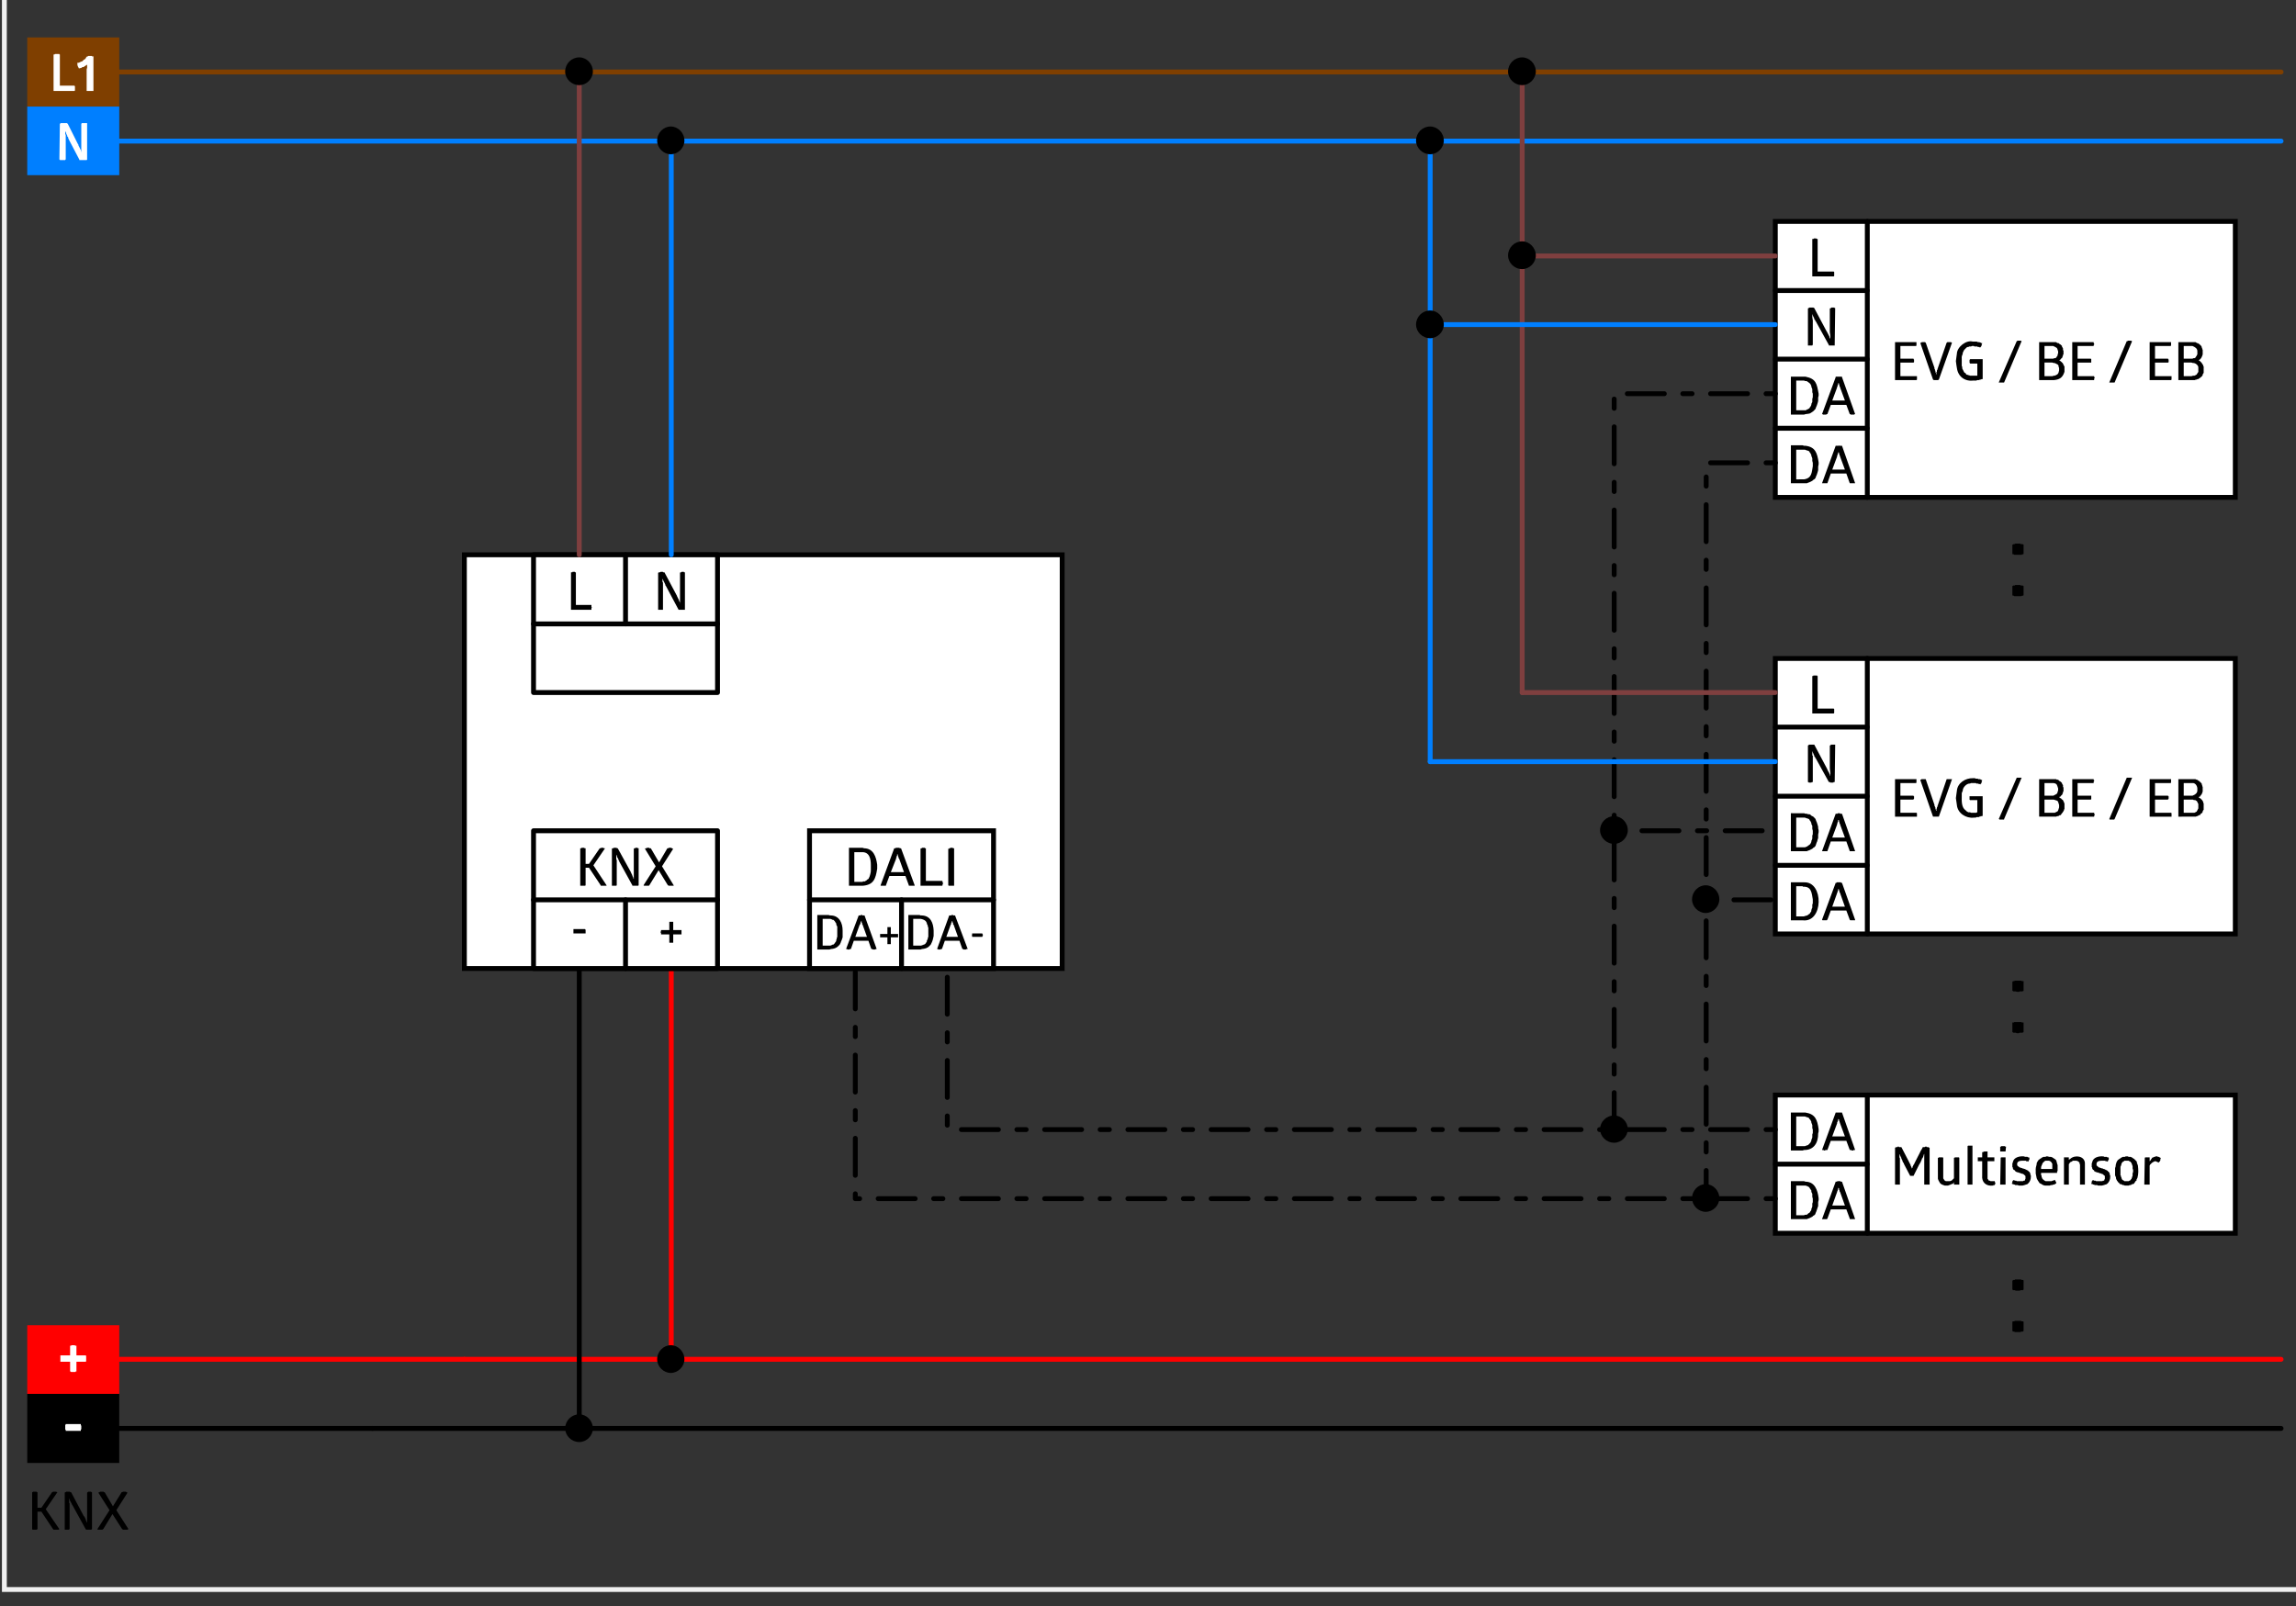 <?xml version="1.0" encoding="UTF-8" standalone="no"?>
<svg
   xmlns:dc="http://purl.org/dc/elements/1.1/"
   xmlns:cc="http://creativecommons.org/ns#"
   xmlns:rdf="http://www.w3.org/1999/02/22-rdf-syntax-ns#"
   xmlns:svg="http://www.w3.org/2000/svg"
   xmlns="http://www.w3.org/2000/svg"
   xmlns:sodipodi="http://sodipodi.sourceforge.net/DTD/sodipodi-0.dtd"
   xmlns:inkscape="http://www.inkscape.org/namespaces/inkscape"
   width="283pt"
   height="198pt"
   viewBox="0 0 283 198"
   version="1.2"
   id="svg212"
   sodipodi:docname="Wiring_diagram_DA64-230_KNX_REG_DALI-2.pdf">
  <rect x="0" y="0" width="283" height="198" fill="#333333" stroke="none"/>
  <sodipodi:namedview
     pagecolor="#ffffff"
     bordercolor="#666666"
     borderopacity="1"
     objecttolerance="10"
     gridtolerance="10"
     guidetolerance="10"
     inkscape:pageopacity="0"
     inkscape:pageshadow="2"
     inkscape:window-width="640"
     inkscape:window-height="480"
     id="namedview214" />
  <defs
     id="defs11">
    <clipPath
       id="clip1">
      <path
         d="M 0.48 0 L 0.66 0 L 0.66 0.477 L 0.48 0.477 Z M 0.48 0 "
         id="path2" />
    </clipPath>
    <clipPath
       id="clip2">
      <path
         d="M 281.102 195.895 L 283 195.895 L 283 196.074 L 281.102 196.074 Z M 281.102 195.895 "
         id="path5" />
    </clipPath>
    <clipPath
       id="clip3">
      <path
         d="M 0.031 0 L 283 0 L 283 197 L 0.031 197 Z M 0.031 0 "
         id="path8" />
    </clipPath>
  </defs>
  <g
     id="surface1">
    <g
       clip-path="url(#clip1)"
       clip-rule="nonzero"
       id="g15">
      <path
         style="fill:none;stroke:#7f7f7f;stroke-width:0.12;stroke-linecap:round;stroke-linejoin:round;stroke-miterlimit:10;stroke-opacity:1"
         d="M -9.475e-4,1.5625e-4 V -5.64"
         transform="matrix(1,0,0,-1,0.54,-5.285)"
         id="path13" />
    </g>
    <g
       clip-path="url(#clip2)"
       clip-rule="nonzero"
       id="g19">
      <path
         style="fill:none;stroke:#7f7f7f;stroke-width:0.12;stroke-linecap:round;stroke-linejoin:round;stroke-miterlimit:10;stroke-opacity:1"
         d="M 1.5625e-4,0.002 H 5.699"
         transform="matrix(1,0,0,-1,281.16,195.955)"
         id="path17" />
    </g>
    <g
       clip-path="url(#clip3)"
       clip-rule="nonzero"
       id="g23">
      <path
         style="fill:none;stroke:#f0f0f0;stroke-width:0.6;stroke-linecap:square;stroke-linejoin:miter;stroke-miterlimit:10;stroke-opacity:1"
         d="M 0.539,200.465 H 283.98 V 2.047 H 0.539 Z m 0,0"
         transform="matrix(1,0,0,-1,0,198)"
         id="path21" />
    </g>
    <path
       style="fill:none;stroke:#7f3f00;stroke-width:0.6;stroke-linecap:round;stroke-linejoin:round;stroke-miterlimit:10;stroke-opacity:1"
       d="M -7.8125e-4,0 H 266.46"
       transform="matrix(1,0,0,-1,14.7,8.875)"
       id="path25" />
    <path
       style="fill:none;stroke:#007fff;stroke-width:0.6;stroke-linecap:round;stroke-linejoin:round;stroke-miterlimit:10;stroke-opacity:1"
       d="M -7.8125e-4,4.6875e-4 H 266.46"
       transform="matrix(1,0,0,-1,14.7,17.395)"
       id="path27" />
    <path
       style="fill:#7f3f00;fill-opacity:1;fill-rule:nonzero;stroke:none"
       d="M 3.359,13.137 H 14.699 V 4.613 H 3.359 Z m 0,0"
       id="path29" />
    <path
       style="fill:#ffffff;fill-opacity:1;fill-rule:nonzero;stroke:none"
       d="M 6.602,6.773 V 6.715 H 6.719 L 6.781,6.656 h 0.539 v 0.059 h 0.059 v 3.84 h 1.801 v 0.059 h 0.059 v 0.543 l -0.059,0.059 H 6.602 Z m 2.938,0.961 H 9.719 L 9.961,7.613 10.141,7.555 10.32,7.375 l 0.121,-0.059 0.117,-0.121 0.062,-0.121 0.117,-0.121 h 0.121 V 6.895 h 0.062 c 0.117,0 0.238,0 0.359,0 h 0.059 v 0.059 h 0.18 v 4.262 h -0.059 c -0.242,0 -0.48,0 -0.723,0 H 10.68 V 8.754 C 10.656,8.312 10.773,8.605 10.738,8.035 V 7.977 l -0.117,0.059 -0.062,0.059 -0.117,0.062 -0.062,0.059 -0.117,0.059 h -0.121 l -0.062,0.062 -0.117,0.059 H 9.84 L 9.719,8.453 V 8.395 C 9.621,8.266 9.512,8.039 9.539,7.855 V 7.734"
       id="path31" />
    <path
       style="fill:#007fff;fill-opacity:1;fill-rule:nonzero;stroke:none"
       d="M 3.359,21.594 H 14.699 V 13.137 H 3.359 Z m 0,0"
       id="path33" />
    <path
       style="fill:#ffffff;fill-opacity:1;fill-rule:nonzero;stroke:none"
       d="m 8.461,17.156 v -0.062 l -0.062,-0.059 V 16.914 L 8.281,16.797 v -0.121 l -0.062,-0.062 v -0.059 l -0.059,-0.059 V 16.375 L 8.102,16.316 v -0.062 l -0.062,-0.059 v 0.359 l 0.062,0.059 v 0.242 c 0,0.141 0,0.281 0,0.418 v 2.402 h -0.062 v 0.059 H 7.98 c -0.18,0 -0.359,0 -0.539,0 h -0.062 v -0.059 H 7.32 l 0.059,-4.441 h 0.062 L 7.5,15.176 h 0.359 c 0.102,0 0.199,0 0.301,0 H 8.281 v 0.059 h 0.059 l 1.262,2.52 0.059,0.062 v 0.117 l 0.059,0.062 v 0.059 l 0.062,0.059 v 0.062 l 0.059,0.059 v 0.062 l 0.059,0.059 v 0.059 l 0.062,0.062 v 0.117 l 0.059,0.062 v 0.059 h 0.059 l -0.059,-0.059 c 0,-0.359 0,-0.723 0,-1.082 v -2.34 h 0.059 v -0.059 h 0.062 c 0.18,0 0.359,0 0.539,0 h 0.059 v 4.5 l -0.059,0.059 h -0.418 c -0.121,0 -0.242,0 -0.363,0 H 9.781 v -0.059"
       id="path35" />
    <path
       style="fill:none;stroke:#000000;stroke-width:0.6;stroke-linecap:round;stroke-linejoin:round;stroke-miterlimit:10;stroke-opacity:1"
       d="M -0.002,0.001 H 25.498"
       transform="matrix(1,0,0,-1,45.9,176.095)"
       id="path37" />
    <path
       style="fill:none;stroke:#ff0000;stroke-width:0.6;stroke-linecap:round;stroke-linejoin:round;stroke-miterlimit:10;stroke-opacity:1"
       d="M -0.002,7.8125e-4 H 25.498 V 48.18 7.8125e-4 H 223.92"
       transform="matrix(1,0,0,-1,57.24,167.575)"
       id="path39" />
    <path
       style="fill:none;stroke:#000000;stroke-width:0.6;stroke-linecap:round;stroke-linejoin:round;stroke-miterlimit:10;stroke-opacity:1"
       d="M -0.002,0.001 V 56.7 0.001 H 209.76"
       transform="matrix(1,0,0,-1,71.4,176.095)"
       id="path41" />
    <path
       style="fill:#000000;fill-opacity:1;fill-rule:nonzero;stroke:none"
       d="m 73.078,176.094 c 0,-0.957 -0.777,-1.738 -1.68,-1.738 -0.957,0 -1.738,0.781 -1.738,1.738 0,0.902 0.781,1.68 1.738,1.68 0.902,0 1.68,-0.777 1.68,-1.68"
       id="path43" />
    <path
       style="fill:#ff0000;fill-opacity:1;fill-rule:nonzero;stroke:none"
       d="M 3.359,171.836 H 14.699 V 163.375 H 3.359 Z m 0,0"
       id="path45" />
    <path
       style="fill:#ffffff;fill-opacity:1;fill-rule:nonzero;stroke:none"
       d="M 7.5,167.875 H 7.441 v -0.059 c 0,-0.223 0,-0.441 0,-0.66 v -0.062 h 1.199 v -1.199 h 0.121 l 0.059,-0.059 h 0.418 v 0.059 h 0.184 v 1.199 h 1.137 l 0.062,0.062 v 0.359 c 0,0.098 0,0.199 0,0.301 l -0.062,0.059 H 9.422 v 1.199 H 9.301 v 0.062 H 8.762 l -0.062,-0.062 H 8.641 V 167.875"
       id="path47" />
    <path
       style="fill:#000000;fill-opacity:1;fill-rule:nonzero;stroke:none"
       d="m 3.359,180.355 h 11.34 v -8.52 H 3.359 Z m 0,0"
       id="path49" />
    <path
       style="fill:#ffffff;fill-opacity:1;fill-rule:nonzero;stroke:none"
       d="m 8.102,176.395 v -0.121 l -0.062,-0.059 v -0.539 l 0.062,-0.062 v -0.059 h 1.859 v 0.18 h 0.059 v 0.062 c 0,0.117 0,0.238 0,0.359 v 0.059 H 9.961 v 0.18"
       id="path51" />
    <path
       style="fill:#000000;fill-opacity:1;fill-rule:nonzero;stroke:none"
       d="m 6.422,183.953 h 0.059 l 0.059,-0.059 h 0.422 v 0.059 h 0.117 l -1.438,2.102 1.68,2.461 H 7.262 v 0.059 H 6.602 l -0.062,-0.059 -1.438,-2.16 H 4.621 v 2.16 h -0.062 v 0.059 H 4.02 l -0.059,-0.059 v -4.562 h 0.059 l 0.059,-0.059 H 4.5 l 0.059,0.059 h 0.062 v 1.922 h 0.48 z m 2.52,1.621 -0.062,-0.059 v -0.062 l -0.059,-0.059 v -0.059 l -0.059,-0.062 v -0.059 l -0.062,-0.059 v -0.062 H 8.641 v -0.117 l -0.062,-0.062 v -0.117 l -0.059,-0.062 v 0.121 c 0,0.098 0,0.199 0,0.301 v 0.117 l 0.059,0.062 c 0,0.141 0,0.277 0,0.418 v 2.762 H 8.52 v 0.059 H 8.461 c -0.141,0 -0.281,0 -0.422,0 H 7.98 v -4.559 l 0.059,-0.062 h 0.062 l 0.059,-0.059 h 0.48 v 0.059 h 0.121 l 1.559,2.941 0.121,0.121 v 0.059 l 0.059,0.062 v 0.059 l 0.059,0.059 v 0.121 l 0.062,0.059 v 0.062 l 0.059,0.059 v 0.121 h 0.059 v 0.059 -3.719 l 0.062,-0.062 h 0.059 v -0.059 h 0.359 l 0.062,0.059 h 0.059 v 4.562 h -0.059 v 0.059 h -0.062 c -0.199,0 -0.398,0 -0.598,0 l -0.062,-0.059 z M 15,183.953 h 0.121 v -0.059 h 0.059 c 0.102,0 0.199,0 0.301,0 h 0.059 v 0.059 h 0.121 v 0.062 h 0.059 l -1.379,2.16 1.5,2.34 h -0.059 l -0.062,0.059 h -0.598 v -0.059 h -0.062 l -1.199,-1.859 -1.141,1.859 h -0.059 v 0.059 h -0.059 c -0.18,0 -0.363,0 -0.543,0 L 12,188.516 l 1.5,-2.34 -1.379,-2.16 0.117,-0.062 h 0.062 v -0.059 h 0.059 c 0.121,0 0.242,0 0.359,0 h 0.062 v 0.059 h 0.117 l 1.023,1.742 L 15,183.953"
       id="path53" />
    <path
       style="fill:none;stroke:#ff0000;stroke-width:0.6;stroke-linecap:round;stroke-linejoin:round;stroke-miterlimit:10;stroke-opacity:1"
       d="M -0.002,7.8125e-4 H -42.541"
       transform="matrix(1,0,0,-1,57.24,167.575)"
       id="path55" />
    <path
       style="fill:none;stroke:#000000;stroke-width:0.6;stroke-linecap:round;stroke-linejoin:round;stroke-miterlimit:10;stroke-opacity:1"
       d="M -0.002,0.001 H -31.201"
       transform="matrix(1,0,0,-1,45.9,176.095)"
       id="path57" />
    <path
       style="fill:#ffffff;fill-opacity:1;fill-rule:nonzero;stroke:none"
       d="m 218.82,61.316 h 56.699 V 27.297 h -56.699 z m 0,0"
       id="path59" />
    <path
       style="fill:none;stroke:#000000;stroke-width:0.6;stroke-linecap:square;stroke-linejoin:miter;stroke-miterlimit:10;stroke-opacity:1"
       d="m 218.82,170.703 h 56.699 v -34.02 h -56.699 z m 0,0"
       transform="matrix(1,0,0,-1,0,198)"
       id="path61" />
    <path
       style="fill:none;stroke:#000000;stroke-width:0.6;stroke-linecap:round;stroke-linejoin:round;stroke-miterlimit:10;stroke-opacity:1"
       d="M 1.5625e-4,-0.002 V -34.021"
       transform="matrix(1,0,0,-1,230.16,27.295)"
       id="path63" />
    <path
       style="fill:#000000;fill-opacity:1;fill-rule:nonzero;stroke:none"
       d="m 223.379,29.516 v -0.062 h 0.18 v -0.059 h 0.301 l 0.062,0.059 h 0.117 v 4.023 h 1.98 l 0.059,0.059 v 0.48 l -0.059,0.059 h -2.641"
       id="path65" />
    <path
       style="fill:none;stroke:#000000;stroke-width:0.6;stroke-linecap:round;stroke-linejoin:round;stroke-miterlimit:10;stroke-opacity:1"
       d="M 3.125e-4,-0.001 H 11.34"
       transform="matrix(1,0,0,-1,218.82,35.815)"
       id="path67" />
    <path
       style="fill:none;stroke:#000000;stroke-width:0.6;stroke-linecap:round;stroke-linejoin:round;stroke-miterlimit:10;stroke-opacity:1"
       d="M 3.125e-4,0.002 H 11.34"
       transform="matrix(1,0,0,-1,218.82,44.275)"
       id="path69" />
    <path
       style="fill:#000000;fill-opacity:1;fill-rule:nonzero;stroke:none"
       d="m 223.801,39.594 -0.062,-0.059 v -0.059 l -0.117,-0.121 v -0.121 l -0.062,-0.059 v -0.062 l -0.059,-0.059 v -0.059 l -0.059,-0.062 V 38.816 l -0.062,-0.062 v 0.062 c -0.031,0.539 0.102,0.438 0.062,1.02 v 2.699 h -0.062 v 0.059 h -0.059 c -0.141,0 -0.281,0 -0.422,0 h -0.059 v -4.559 l 0.059,-0.059 h 0.062 l 0.059,-0.062 H 223.5 l 0.121,0.062 1.559,2.938 0.059,0.062 v 0.059 l 0.062,0.059 v 0.062 l 0.059,0.059 v 0.059 l 0.062,0.062 v 0.059 l 0.059,0.059 V 41.574 l 0.059,0.062 v 0.059 l 0.062,0.059 v -0.059 c 0.031,-0.52 -0.086,-0.555 -0.062,-1.02 v -2.641 l 0.121,-0.059 h 0.059 v -0.062 h 0.359 l 0.062,0.062 h 0.059 l -0.059,4.559 v 0.059 h -0.062 c -0.199,0 -0.398,0 -0.598,0 h -0.059 v -0.059"
       id="path71" />
    <path
       style="fill:#000000;fill-opacity:1;fill-rule:nonzero;stroke:none"
       d="m 222.18,46.434 h 0.359 c 1.324,0.266 1.391,0.867 1.621,2.102 v 0.238 l -0.059,0.242 v 0.418 l -0.062,0.242 -0.117,0.359 -0.062,0.121 -0.059,0.18 -0.062,0.117 -0.238,0.242 c -0.504,0.336 -0.301,0.273 -0.961,0.359 l -0.18,0.059 h -1.621 v -4.68 z m -0.059,4.141 h 0.48 l 0.059,-0.059 0.121,-0.062 h 0.059 l 0.059,-0.059 0.121,-0.059 0.059,-0.121 0.062,-0.059 0.059,-0.121 0.062,-0.121 V 49.797 l 0.117,-0.242 v -0.359 l 0.062,-0.242 v -0.418 l -0.062,-0.18 v -0.359 l -0.059,-0.18 -0.059,-0.121 v -0.121 l -0.062,-0.121 -0.059,-0.117 -0.121,-0.121 c -0.539,-0.434 -0.305,-0.109 -0.66,-0.301 h -0.961 v 3.66 z m 4.141,-4.078 v -0.062 h 0.059 c 0.219,0 0.441,0 0.66,0 h 0.059 v 0.062 l 1.621,4.559 h -0.059 l -0.062,0.059 h -0.418 l -0.062,-0.059 H 228 l -0.422,-1.141 h -1.918 l -0.422,1.141 h -0.117 v 0.059 h -0.422 l -0.059,-0.059 h -0.062 z m 0.359,0.66 v 0.059 l -0.062,0.059 v 0.18 H 226.5 v 0.184 h -0.059 v 0.117 L 225.84,49.375 h 1.559 l -0.598,-1.621 v -0.059 l -0.062,-0.059 v -0.121 l -0.059,-0.062 v -0.18 h -0.059 V 47.156"
       id="path73" />
    <path
       style="fill:#000000;fill-opacity:1;fill-rule:nonzero;stroke:none"
       d="m 222.18,54.895 0.18,0.059 h 0.18 c 1.246,0.156 1.438,0.914 1.621,2.043 v 0.238 l -0.059,0.301 v 0.418 l -0.062,0.242 -0.117,0.359 -0.062,0.121 -0.059,0.18 -0.062,0.121 -0.117,0.117 -0.121,0.062 -0.121,0.117 -0.359,0.18 -0.18,0.062 -0.121,0.059 h -1.98 v -4.68 z m -0.059,4.199 h 0.238 c 0.969,-0.145 0.941,-0.836 1.082,-1.617 v -0.422 l -0.062,-0.238 v -0.301 l -0.059,-0.18 -0.059,-0.121 V 56.094 l -0.062,-0.117 -0.059,-0.121 -0.062,-0.059 -0.059,-0.121 -0.059,-0.062 -0.121,-0.059 h -0.059 l -0.121,-0.059 h -0.059 l -0.121,-0.062 h -1.082 v 3.66 z m 4.141,-4.141 h 0.359 v -0.059 l 0.059,0.059 c 0.102,0 0.199,0 0.301,0 h 0.059 l 1.621,4.621 h -0.059 c -0.18,0 -0.363,0 -0.543,0 H 228 L 227.578,58.375 h -1.918 l -0.422,1.199 h -0.059 c -0.18,0 -0.359,0 -0.539,0 h -0.062 z m 0.359,0.723 v 0.059 l -0.062,0.062 v 0.117 l -0.059,0.062 v 0.117 l -0.059,0.062 v 0.117 l -0.602,1.621 h 1.559 l -0.598,-1.621 v -0.059 l -0.062,-0.059 V 56.035 l -0.059,-0.059 v -0.18 h -0.059 v -0.121"
       id="path75" />
    <path
       style="fill:none;stroke:#000000;stroke-width:0.6;stroke-linecap:round;stroke-linejoin:round;stroke-miterlimit:10;stroke-opacity:1"
       d="M 3.125e-4,-0.002 H 11.34"
       transform="matrix(1,0,0,-1,218.82,52.795)"
       id="path77" />
    <path
       style="fill:#000000;fill-opacity:1;fill-rule:nonzero;stroke:none"
       d="m 236.219,42.176 v 0.418 l -0.059,0.062 h -1.922 v 1.559 h 1.621 v 0.059 l 0.062,0.062 v 0.301 l -0.062,0.059 h -1.621 V 46.375 h 2.043 v 0.422 l -0.062,0.059 h -2.641 v -4.68 z m 2.223,3.18 v 0.121 l 0.059,0.059 v 0.121 l 0.059,0.059 v 0.18 l 0.062,0.059 v 0.184 h 0.059 v -0.301 h 0.059 V 45.656 l 0.062,-0.062 v -0.117 l 0.059,-0.062 v -0.059 l 1.082,-3.121 H 240 v -0.059 h 0.48 l 0.059,0.059 h 0.062 l -1.621,4.562 h -0.059 v 0.059 h -0.062 c -0.16,0 -0.32,0 -0.48,0 h -0.059 v -0.059 h -0.059 l -1.562,-4.5 0.062,-0.062 h 0.059 l 0.059,-0.059 h 0.422 v 0.059 h 0.059 z m 2.637,-0.84 0.062,-0.48 0.059,-0.422 c 0.019,-0.848 1.168,-1.742 1.98,-1.5 h 0.48 l 0.121,0.062 h 0.18 l 0.117,0.059 h 0.062 l 0.059,0.062 h 0.121 v 0.059 l -0.059,0.059 v 0.121 c -0.019,0.113 -0.09,0.219 -0.184,0.301 h -0.059 l -0.059,-0.062 h -0.18 l -0.062,-0.059 h -0.359 l -0.059,-0.059 h -0.242 l -0.117,0.059 h -0.242 l -0.059,0.059 h -0.121 l -0.121,0.062 -0.297,0.301 -0.062,0.117 -0.117,0.242 v 0.117 c -0.199,0.484 -0.102,0.34 -0.121,0.902 v 0.598 l 0.059,0.121 v 0.18 l 0.18,0.359 0.062,0.121 0.059,0.059 0.121,0.062 0.059,0.121 0.059,0.059 h 0.121 l 0.059,0.059 h 0.121 l 0.121,0.062 h 0.121 c 0.18,0 0.359,0 0.539,0 h 0.238 v -1.5 h -0.898 v -0.062 h -0.059 v -0.059 c 0,-0.102 0,-0.199 0,-0.301 v -0.059 h 0.059 v -0.062 h 1.559 v 2.461 h -0.117 l -0.121,0.062 h -0.121 l -0.059,0.059 h -0.242 l -0.117,0.059 h -0.301 c -1.09,0.141 -1.957,-0.453 -2.102,-1.559 l -0.059,-0.359 z m 7.5,-2.461 h 0.062 v -0.059 h 0.059 c 0.121,0 0.242,0 0.359,0 h 0.062 v 0.059 h 0.059 l -2.16,5.102 h -0.059 c -0.18,0 -0.359,0 -0.539,0 h -0.062 z m 4.5,0.121 h 0.363 l 0.059,0.059 0.121,0.062 h 0.117 l 0.121,0.117 0.121,0.062 0.18,0.18 v 0.117 l 0.059,0.062 0.062,0.117 v 0.184 l 0.059,0.117 v 0.422 l -0.059,0.059 v 0.121 l -0.062,0.059 v 0.121 l -0.059,0.059 v 0.062 h -0.059 l -0.062,0.059 v 0.059 h -0.059 v 0.062 h -0.059 l -0.121,0.117 h 0.121 v 0.062 h 0.059 l 0.121,0.121 c 0.312,0.277 0.082,0.156 0.238,0.297 v 0.062 l 0.059,0.059 v 0.059 l 0.062,0.062 v 0.66 c -0.215,0.676 -0.555,0.949 -1.262,1.02 h -1.859 V 42.176 Z m -0.18,2.039 h 0.18 l 0.121,-0.059 h 0.121 l 0.121,-0.062 0.059,-0.117 0.059,-0.062 0.062,-0.117 v -0.121 l 0.059,-0.121 V 43.316 c -0.152,-0.488 -0.082,-0.398 -0.602,-0.66 H 252 v 1.559 z m 0.062,2.16 0.18,-0.059 h 0.121 c 0.414,-0.172 0.449,-0.242 0.539,-0.66 v -0.301 l -0.062,-0.121 v -0.121 l -0.059,-0.117 -0.059,-0.062 -0.359,-0.18 h -0.121 l -0.18,-0.059 H 252 V 46.375 Z m 5.098,-4.199 v 0.121 l 0.062,0.059 v 0.121 l -0.062,0.059 v 0.121 h -1.98 v 1.559 h 1.621 l 0.062,0.059 v 0.422 h -1.684 V 46.375 h 2.043 v 0.121 h 0.059 v 0.117 l -0.059,0.062 v 0.18 h -2.699 v -4.68 z m 4.082,-0.121 h 0.121 v -0.059 h 0.418 l 0.059,0.059 h 0.062 l -2.16,5.102 h -0.062 c -0.18,0 -0.359,0 -0.539,0 h -0.059 z m 5.461,0.121 v 0.418 l -0.062,0.062 h -1.918 v 1.559 h 1.617 v 0.059 l 0.062,0.062 v 0.301 l -0.062,0.059 h -1.617 V 46.375 h 2.039 v 0.422 l -0.059,0.059 h -2.641 v -4.68 z m 2.637,0 h 0.363 l 0.117,0.059 0.062,0.062 h 0.117 l 0.062,0.059 0.117,0.059 0.184,0.18 0.059,0.062 0.059,0.117 v 0.062 l 0.062,0.117 v 0.062 l 0.059,0.121 v 0.598 l -0.059,0.062 v 0.117 l -0.062,0.062 v 0.059 l -0.059,0.059 v 0.062 h -0.059 v 0.059 l -0.121,0.121 h -0.062 v 0.059 h -0.059 v 0.059 h 0.059 l 0.062,0.062 h 0.059 v 0.059 l 0.062,0.062 h 0.059 v 0.059 l 0.121,0.121 V 44.875 l 0.117,0.121 v 0.117 l 0.062,0.062 v 0.059 c 0,0.18 0,0.359 0,0.539 v 0.18 l -0.062,0.121 -0.059,0.062 c 0.027,0.195 -0.164,0.312 -0.301,0.418 l -0.059,0.059 -0.121,0.062 -0.059,0.059 h -0.121 l -0.059,0.062 h -0.121 l -0.121,0.059 H 268.5 v -4.68 z m -0.117,2.039 h 0.117 l 0.121,-0.059 h 0.121 l 0.121,-0.062 0.059,-0.117 0.059,-0.062 0.121,-0.238 V 43.316 c 0.023,-0.359 -0.316,-0.547 -0.602,-0.66 h -1.078 v 1.559 z m 0,2.16 0.18,-0.059 h 0.18 l 0.238,-0.121 0.062,-0.059 0.059,-0.121 0.059,-0.062 0.062,-0.117 v -0.48 c 0.047,-0.32 -0.391,-0.641 -0.66,-0.602 l -0.18,-0.059 h -0.961 V 46.375"
       id="path79" />
    <path
       style="fill:#ffffff;fill-opacity:1;fill-rule:nonzero;stroke:none"
       d="m 218.82,115.137 h 56.699 V 81.176 h -56.699 z m 0,0"
       id="path81" />
    <path
       style="fill:none;stroke:#000000;stroke-width:0.6;stroke-linecap:square;stroke-linejoin:miter;stroke-miterlimit:10;stroke-opacity:1"
       d="m 218.82,116.824 h 56.699 V 82.863 h -56.699 z m 0,0"
       transform="matrix(1,0,0,-1,0,198)"
       id="path83" />
    <path
       style="fill:none;stroke:#000000;stroke-width:0.6;stroke-linecap:round;stroke-linejoin:round;stroke-miterlimit:10;stroke-opacity:1"
       d="M 1.5625e-4,-7.8125e-4 V -33.962"
       transform="matrix(1,0,0,-1,230.16,81.175)"
       id="path85" />
    <path
       style="fill:#000000;fill-opacity:1;fill-rule:nonzero;stroke:none"
       d="M 223.379,83.336 H 223.5 v -0.062 h 0.059 c 0.121,0 0.242,0 0.363,0 h 0.059 v 0.062 h 0.059 v 4.02 h 1.98 l 0.059,0.059 v 0.48 l -0.059,0.059 h -2.641"
       id="path87" />
    <path
       style="fill:none;stroke:#000000;stroke-width:0.6;stroke-linecap:round;stroke-linejoin:round;stroke-miterlimit:10;stroke-opacity:1"
       d="M 3.125e-4,-0.002 H 11.34"
       transform="matrix(1,0,0,-1,218.82,89.635)"
       id="path89" />
    <path
       style="fill:none;stroke:#000000;stroke-width:0.6;stroke-linecap:round;stroke-linejoin:round;stroke-miterlimit:10;stroke-opacity:1"
       d="M 3.125e-4,-0.001 H 11.34"
       transform="matrix(1,0,0,-1,218.82,98.155)"
       id="path91" />
    <path
       style="fill:#000000;fill-opacity:1;fill-rule:nonzero;stroke:none"
       d="m 223.801,93.477 -0.062,-0.062 v -0.059 l -0.117,-0.121 v -0.121 l -0.062,-0.059 v -0.059 l -0.059,-0.062 v -0.117 h -0.059 v -0.121 l -0.062,-0.059 v 0.117 c 0,0.102 0,0.199 0,0.301 v 0.059 l 0.062,0.062 c 0,0.141 0,0.277 0,0.418 v 2.82 h -0.121 l -0.059,0.062 h -0.301 l -0.062,-0.062 h -0.059 v -4.5 l 0.059,-0.059 h 0.062 v -0.059 h 0.059 c 0.16,0 0.32,0 0.48,0 h 0.121 l 1.559,2.938 c 0.082,0.176 0.129,0.336 0.242,0.48 v 0.059 h 0.059 v 0.121 l 0.059,0.059 v 0.121 l 0.062,0.062 v -0.062 c 0.031,-0.496 -0.078,-0.598 -0.062,-1.02 v -2.641 l 0.121,-0.059 v -0.059 h 0.059 c 0.141,0 0.281,0 0.422,0 h 0.059 l -0.059,4.617 h -0.121 l -0.059,0.062 h -0.359 l -0.062,-0.062 h -0.117"
       id="path93" />
    <path
       style="fill:#000000;fill-opacity:1;fill-rule:nonzero;stroke:none"
       d="m 222.18,100.254 h 0.18 l 0.18,0.062 h 0.18 l 0.121,0.059 h 0.18 l 0.121,0.059 0.121,0.121 0.238,0.121 0.238,0.238 0.062,0.121 0.059,0.18 0.062,0.121 0.117,0.359 0.062,0.238 v 0.18 l 0.059,0.242 v 0.238 l -0.059,0.301 v 0.422 l -0.062,0.18 -0.059,0.238 -0.059,0.121 -0.062,0.18 -0.059,0.18 -0.062,0.121 -0.117,0.117 -0.121,0.062 -0.121,0.121 -0.359,0.18 -0.18,0.059 -0.121,0.059 h -1.98 v -4.68 z m -0.059,4.199 h 0.359 c 0.508,-0.176 0.199,-0.125 0.539,-0.297 l 0.121,-0.121 0.059,-0.121 0.062,-0.117 v -0.121 l 0.059,-0.121 0.059,-0.18 v -0.359 l 0.062,-0.18 v -0.422 l -0.062,-0.238 v -0.359 l -0.117,-0.242 v -0.121 l -0.062,-0.117 -0.059,-0.121 -0.062,-0.059 -0.059,-0.121 -0.059,-0.059 -0.121,-0.062 h -0.059 l -0.121,-0.059 h -0.059 l -0.121,-0.059 h -1.082 v 3.656 z m 4.141,-4.137 H 226.5 v -0.062 h 0.301 v 0.062 h 0.238 l 1.621,4.617 h -0.059 c -0.18,0 -0.363,0 -0.543,0 H 228 l -0.422,-1.199 h -1.918 l -0.422,1.199 h -0.059 c -0.18,0 -0.359,0 -0.539,0 h -0.062 z m 0.359,0.719 v 0.059 h -0.062 v 0.18 l -0.059,0.062 v 0.117 l -0.059,0.062 v 0.121 l -0.602,1.617 h 1.559 l -0.598,-1.617 v -0.062 l -0.062,-0.059 v -0.121 l -0.059,-0.059 v -0.18 l -0.059,-0.062 v -0.059"
       id="path95" />
    <path
       style="fill:#000000;fill-opacity:1;fill-rule:nonzero;stroke:none"
       d="m 222.18,108.773 h 0.18 c 2.465,-0.117 2.406,5.027 -0.18,4.68 h -1.441 v -4.68 z m -0.059,4.203 h 0.238 l 0.121,-0.062 h 0.121 l 0.059,-0.059 h 0.121 l 0.117,-0.121 0.121,-0.059 0.059,-0.062 0.062,-0.117 0.059,-0.062 0.062,-0.117 v -0.121 l 0.059,-0.18 0.059,-0.121 v -0.359 l 0.062,-0.18 V 110.875 c -0.137,-0.789 -0.16,-1.617 -1.203,-1.559 l -0.059,-0.062 h -0.781 v 3.723 z m 4.141,-4.141 h 0.117 v -0.062 h 0.062 c 0.137,0 0.277,0 0.418,0 h 0.062 v 0.062 h 0.117 l 1.621,4.559 v 0.059 h -0.602 l -0.059,-0.059 -0.422,-1.141 h -1.918 l -0.422,1.141 h -0.059 v 0.059 h -0.059 c -0.16,0 -0.32,0 -0.48,0 l -0.062,-0.059 z m 0.359,0.719 v 0.059 h -0.062 v 0.184 l -0.059,0.059 v 0.121 l -0.059,0.059 v 0.059 l -0.602,1.68 h 1.559 l -0.598,-1.68 v -0.059 h -0.062 v -0.18 h -0.059 v -0.18 l -0.059,-0.062 v -0.059"
       id="path97" />
    <path
       style="fill:none;stroke:#000000;stroke-width:0.6;stroke-linecap:round;stroke-linejoin:round;stroke-miterlimit:10;stroke-opacity:1"
       d="M 3.125e-4,-7.8125e-4 H 11.34"
       transform="matrix(1,0,0,-1,218.82,106.675)"
       id="path99" />
    <path
       style="fill:#000000;fill-opacity:1;fill-rule:nonzero;stroke:none"
       d="m 236.219,96.055 v 0.422 l -0.059,0.059 h -1.922 v 1.559 h 1.621 v 0.062 h 0.062 v 0.297 l -0.062,0.062 v 0.059 h -1.621 v 1.621 h 1.98 l 0.062,0.059 v 0.422 h -2.703 v -4.621 z m 2.223,3.18 v 0.121 l 0.059,0.059 v 0.121 h 0.059 v 0.238 h 0.062 v 0.18 h 0.059 V 99.715 l 0.059,-0.059 v -0.121 l 0.062,-0.059 v -0.121 l 0.059,-0.059 v -0.062 l 1.082,-3.18 H 240 c 0.18,0 0.359,0 0.539,0 h 0.062 l -1.621,4.621 h -0.059 c -0.203,0 -0.402,0 -0.602,0 h -0.059 l -1.562,-4.5 v -0.062 h 0.121 v -0.059 h 0.059 c 0.141,0 0.281,0 0.422,0 h 0.059 z m 2.637,-0.84 0.062,-0.48 0.059,-0.418 c 0.074,-0.98 1.059,-1.59 1.98,-1.562 h 0.242 l 0.117,0.062 h 0.242 l 0.059,0.059 h 0.238 l 0.062,0.059 h 0.059 l 0.062,0.062 h 0.059 v 0.059 l -0.059,0.062 v 0.18 l -0.062,0.059 v 0.059 h -0.059 v 0.062 l -0.062,0.059 v -0.059 h -0.18 l -0.059,-0.062 h -0.238 l -0.062,-0.059 h -0.598 l -0.121,0.059 c -0.418,-0.039 -0.922,0.504 -0.898,0.902 l -0.062,0.117 -0.059,0.184 v 0.359 c -0.012,0.555 -0.047,1.398 0.48,1.738 l 0.117,0.121 0.121,0.059 0.059,0.062 h 0.242 l 0.121,0.059 h 0.66 l 0.059,-0.059 h 0.059 v -1.5 h -0.898 l -0.059,-0.062 V 98.156 h 1.617 v 2.398 l -0.059,0.059 h -0.18 l -0.062,0.062 h -0.117 l -0.062,0.059 h -0.297 l -0.062,0.062 h -0.238 c -0.965,0.125 -2.02,-0.543 -2.102,-1.563 z m 7.5,-2.52 h 0.062 c 0.16,0 0.32,0 0.48,0 h 0.059 l -2.16,5.102 v 0.059 h -0.059 c -0.16,0 -0.32,0 -0.48,0 h -0.059 v -0.059 h -0.062 z m 4.5,0.18 h 0.363 l 0.059,0.059 h 0.121 l 0.117,0.062 0.121,0.121 0.121,0.059 0.18,0.18 v 0.059 l 0.059,0.121 0.062,0.059 v 0.242 l 0.059,0.059 v 0.48 l -0.059,0.059 v 0.121 l -0.062,0.062 v 0.117 l -0.238,0.242 v 0.059 h -0.121 v 0.059 h -0.059 l 0.059,0.062 h 0.062 v 0.059 h 0.059 l 0.059,0.059 h 0.062 v 0.062 l 0.059,0.059 h 0.059 l 0.062,0.062 v 0.059 l 0.059,0.059 v 0.062 l 0.059,0.059 v 0.059 l 0.062,0.121 c 0,0.141 0,0.281 0,0.422 v 0.238 l -0.062,0.121 v 0.059 c -0.066,0.121 -0.195,0.34 -0.297,0.422 l -0.062,0.117 -0.059,0.062 h -0.121 l -0.059,0.059 -0.121,0.059 h -0.121 l -0.117,0.062 h -2.102 v -4.621 z m -0.18,2.039 h 0.18 l 0.121,-0.059 c 0.492,-0.223 0.34,-0.266 0.48,-0.602 v -0.238 c -0.121,-0.312 -0.082,-0.625 -0.602,-0.66 H 252 v 1.559 z m 0.062,2.102 h 0.301 c 0.535,-0.258 0.344,-0.141 0.539,-0.66 v -0.301 c -0.207,-0.602 -0.059,-0.453 -0.66,-0.66 H 252 v 1.621 z m 5.098,-4.141 v 0.121 h 0.062 v 0.121 l -0.062,0.059 v 0.18 h -1.98 v 1.559 h 1.684 v 0.422 l -0.062,0.059 h -1.621 v 1.621 h 2.043 v 0.121 l 0.059,0.059 v 0.121 l -0.059,0.059 v 0.121 h -2.699 V 96.055 Z M 262.141,95.875 h 0.059 c 0.18,0 0.359,0 0.539,0 h 0.062 l -2.16,5.102 -0.062,0.059 h -0.539 l -0.059,-0.059 z m 5.461,0.18 v 0.422 l -0.062,0.059 h -1.918 v 1.559 h 1.617 v 0.062 h 0.062 v 0.297 l -0.062,0.062 v 0.059 h -1.617 v 1.621 h 1.98 l 0.059,0.059 v 0.422 h -2.699 v -4.621 z m 2.637,0 h 0.363 l 0.117,0.059 h 0.062 l 0.117,0.062 0.062,0.059 0.117,0.062 0.184,0.18 0.117,0.117 v 0.121 l 0.062,0.059 v 0.121 l 0.059,0.121 v 0.598 l -0.059,0.062 v 0.121 l -0.062,0.059 v 0.059 l -0.059,0.062 -0.059,0.059 v 0.059 h -0.062 v 0.062 l -0.059,0.059 h -0.062 l -0.059,0.059 v 0.062 h 0.059 l 0.062,0.059 h 0.059 v 0.059 h 0.062 l 0.059,0.062 v 0.059 h 0.059 l 0.062,0.062 v 0.059 l 0.117,0.121 v 0.117 l 0.062,0.121 v 0.059 c 0,0.16 0,0.32 0,0.48 v 0.242 l -0.062,0.059 -0.059,0.121 v 0.059 l -0.059,0.121 -0.062,0.059 -0.117,0.062 -0.062,0.117 -0.059,0.062 h -0.121 l -0.059,0.059 -0.121,0.059 h -0.059 l -0.121,0.062 H 268.5 v -4.621 z m -0.117,2.039 h 0.117 l 0.121,-0.059 c 0.254,-0.086 0.496,-0.316 0.48,-0.602 v -0.238 c -0.016,-0.309 -0.246,-0.691 -0.602,-0.66 h -1.078 v 1.559 z m 0,2.102 h 0.359 l 0.238,-0.121 0.062,-0.059 0.117,-0.242 0.062,-0.117 v -0.543 l -0.062,-0.117 -0.117,-0.242 -0.121,-0.059 -0.059,-0.059 h -0.18 l -0.121,-0.062 h -1.141 v 1.621"
       id="path101" />
    <path
       style="fill:#ffffff;fill-opacity:1;fill-rule:nonzero;stroke:none"
       d="m 218.82,152.035 h 56.699 v -17.039 h -56.699 z m 0,0"
       id="path103" />
    <path
       style="fill:none;stroke:#000000;stroke-width:0.6;stroke-linecap:square;stroke-linejoin:miter;stroke-miterlimit:10;stroke-opacity:1"
       d="m 218.82,63.004 h 56.699 V 45.965 h -56.699 z m 0,0"
       transform="matrix(1,0,0,-1,0,198)"
       id="path105" />
    <path
       style="fill:none;stroke:#000000;stroke-width:0.6;stroke-linecap:round;stroke-linejoin:round;stroke-miterlimit:10;stroke-opacity:1"
       d="M 1.5625e-4,-0.001 V -17.04"
       transform="matrix(1,0,0,-1,230.16,134.995)"
       id="path107" />
    <path
       style="fill:#000000;fill-opacity:1;fill-rule:nonzero;stroke:none"
       d="m 222.18,137.156 h 0.359 c 1.234,0.191 1.453,0.906 1.621,2.039 v 0.301 l -0.059,0.238 c 0.016,1.148 -0.527,2.059 -1.742,2.039 l -0.18,0.062 h -1.441 v -4.68 z m -0.059,4.141 h 0.359 l 0.121,-0.062 h 0.059 l 0.121,-0.059 h 0.059 l 0.301,-0.301 0.059,-0.121 0.062,-0.117 v -0.121 l 0.059,-0.121 0.059,-0.18 v -0.359 l 0.062,-0.18 v -0.422 l -0.062,-0.18 v -0.359 l -0.059,-0.18 -0.059,-0.121 v -0.117 l -0.062,-0.121 -0.059,-0.121 -0.121,-0.121 -0.059,-0.117 -0.121,-0.062 h -0.059 l -0.121,-0.059 h -0.059 l -0.121,-0.059 h -1.082 v 3.66 z m 4.141,-4.141 h 0.059 c 0.219,0 0.441,0 0.66,0 h 0.059 l 1.621,4.617 h -0.18 l -0.059,0.062 h -0.184 l -0.059,-0.062 H 228 l -0.422,-1.137 h -1.918 l -0.422,1.137 H 225 l -0.059,0.062 h -0.121 l -0.059,-0.062 h -0.184 z m 0.359,0.719 v 0.059 l -0.062,0.062 v 0.18 H 226.5 v 0.121 l -0.059,0.059 v 0.121 l -0.602,1.617 h 1.559 l -0.598,-1.617 v -0.062 l -0.062,-0.059 v -0.121 l -0.059,-0.059 v -0.18 h -0.059 V 137.875"
       id="path109" />
    <path
       style="fill:#000000;fill-opacity:1;fill-rule:nonzero;stroke:none"
       d="m 222.18,145.613 h 0.18 l 0.18,0.062 c 1.16,0.012 1.5,1.047 1.621,2.039 v 0.238 l -0.059,0.242 v 0.48 l -0.062,0.18 -0.059,0.18 -0.121,0.359 -0.059,0.121 -0.062,0.18 -0.117,0.121 -0.121,0.059 -0.121,0.121 -0.359,0.18 -0.18,0.059 -0.121,0.062 h -1.98 v -4.684 z m -0.059,4.203 h 0.238 l 0.121,-0.062 c 0.395,0.035 0.266,-0.145 0.539,-0.238 l 0.059,-0.062 0.062,-0.117 0.059,-0.062 0.062,-0.117 v -0.121 l 0.059,-0.121 0.059,-0.18 V 148.375 l 0.062,-0.18 v -0.422 l -0.062,-0.238 v -0.359 l -0.117,-0.242 v -0.18 l -0.062,-0.059 -0.059,-0.121 -0.062,-0.059 -0.059,-0.121 -0.059,-0.059 -0.121,-0.062 -0.059,-0.059 h -0.121 l -0.059,-0.059 h -1.203 v 3.66 z m 4.141,-4.141 h 0.18 v -0.062 H 226.5 c 0.102,0 0.199,0 0.301,0 h 0.059 v 0.062 h 0.18 l 1.621,4.621 h -0.059 c -0.18,0 -0.363,0 -0.543,0 H 228 v -0.062 l -0.422,-1.141 h -1.918 l -0.422,1.141 -0.059,0.062 h -0.602 z m 0.359,0.719 v 0.059 h -0.062 v 0.184 l -0.059,0.059 v 0.121 l -0.059,0.059 v 0.059 l -0.602,1.68 h 1.559 l -0.598,-1.68 -0.062,-0.059 v -0.121 l -0.059,-0.059 v -0.18 l -0.059,-0.062 v -0.059"
       id="path111" />
    <path
       style="fill:none;stroke:#000000;stroke-width:0.6;stroke-linecap:round;stroke-linejoin:round;stroke-miterlimit:10;stroke-opacity:1"
       d="M 3.125e-4,-6.25e-4 H 11.34"
       transform="matrix(1,0,0,-1,218.82,143.515)"
       id="path113" />
    <path
       style="fill:#000000;fill-opacity:1;fill-rule:nonzero;stroke:none"
       d="m 237,141.414 h 0.238 l 0.062,-0.059 h 0.18 v 0.059 h 0.238 v 0.062 h 0.121 v 4.559 h -0.059 c -0.18,0 -0.359,0 -0.543,0 h -0.059 v -2.102 c 0,-0.539 0,-1.078 0,-1.617 v -0.062 l -0.059,0.062 v 0.117 l -0.062,0.062 v 0.117 L 237,142.676 v 0.059 l -0.121,0.121 v 0.121 l -0.059,0.059 v 0.059 l -0.059,0.062 v 0.059 l -0.062,0.121 -0.059,0.059 v 0.059 l -0.062,0.062 -0.719,1.438 h -0.059 c -0.102,0 -0.199,0 -0.301,0 h -0.059 l -0.723,-1.379 -0.059,-0.121 v -0.059 l -0.121,-0.121 v -0.059 l -0.059,-0.121 v -0.059 l -0.059,-0.059 v -0.062 l -0.062,-0.059 v -0.121 l -0.059,-0.059 v -0.062 l -0.062,-0.059 v -0.059 l -0.059,-0.062 v -0.117 h -0.059 v -0.062 0.422 l 0.059,0.121 v 0.238 c 0,0.238 0,0.48 0,0.719 v 2.281 h -0.059 c -0.16,0 -0.32,0 -0.48,0 h -0.062 v -4.559 h 0.062 l 0.059,-0.062 h 0.18 v -0.059 h 0.18 v 0.059 h 0.301 l 0.84,1.621 0.301,0.602 v 0.059 l 0.121,0.238 v 0.062 l 0.059,0.059 v -0.059 l 0.059,-0.062 v -0.117 l 0.062,-0.062 v -0.059 l 0.059,-0.059 v -0.062 l 0.062,-0.059 0.117,-0.242 c 0.223,-0.484 0.504,-0.941 0.723,-1.438 l 0.117,-0.18 z m 1.859,1.32 h 0.062 l 0.059,-0.059 c 0.098,0 0.199,0 0.301,0 h 0.18 l 0.059,0.059 v 2.52 l 0.059,0.121 0.062,0.059 v 0.062 l 0.121,0.059 0.059,0.059 c 0.16,0 0.32,0 0.48,0 h 0.059 l 0.121,-0.059 h 0.059 l 0.301,-0.301 v -2.52 h 0.059 l 0.062,-0.059 h 0.48 l 0.059,0.059 v 3.301 h -0.059 c -0.18,0 -0.363,0 -0.543,0 h -0.059 v -0.301 l -0.059,0.121 -0.062,0.059 -0.117,0.062 h -0.062 l -0.238,0.117 h -0.062 l -0.117,0.062 h -0.422 c -0.5,-0.172 -0.527,-0.172 -0.777,-0.66 l -0.062,-0.18 z m 4.262,3.301 h -0.062 c -0.16,0 -0.32,0 -0.48,0 h -0.059 v -4.738 l 0.059,-0.062 h 0.543 z m 1.859,-1.141 v 0.422 l 0.059,0.059 0.062,0.121 0.059,0.059 h 0.121 l 0.059,0.059 c 0.141,0 0.281,0 0.422,0 h 0.117 v 0.121 l 0.062,0.062 v 0.18 h -0.062 v 0.117 h -0.18 v 0.062 h -0.059 c -0.84,0.105 -1.41,-0.41 -1.32,-1.262 v -1.738 h -0.539 v -0.062 c 0,-0.117 0,-0.238 0,-0.359 v -0.059 h 0.539 v -0.602 l 0.059,-0.059 H 244.5 l 0.059,-0.062 h 0.422 v 0.723 h 0.84 v 0.059 c 0,0.121 0,0.242 0,0.359 v 0.062 h -0.84 z m 2.219,-2.941 h -0.059 c -0.18,0 -0.359,0 -0.539,0 h -0.062 v -0.598 h 0.121 v -0.059 h 0.059 c 0.121,0 0.242,0 0.359,0 h 0.062 v 0.059 h 0.121 z m 0,4.082 h -0.059 c -0.18,0 -0.359,0 -0.539,0 h -0.062 l 0.062,-3.301 0.059,-0.059 h 0.539 z m 0.84,-2.398 v -0.184 l 0.062,-0.18 c 0.109,-0.598 0.801,-0.754 1.32,-0.719 h 0.059 l 0.121,0.059 h 0.297 l 0.062,0.062 h 0.117 l 0.062,0.059 v 0.242 h -0.062 v 0.117 l -0.117,0.121 -0.062,-0.059 h -0.18 v -0.062 h -0.059 c -0.406,0.008 -1.133,-0.102 -1.02,0.543 v 0.059 h 0.059 v 0.059 h 0.062 v 0.062 h 0.059 l 0.121,0.117 h 0.117 l 0.062,0.062 h 0.117 l 0.062,0.059 h 0.121 l 0.059,0.059 h 0.121 l 0.059,0.062 h 0.059 l 0.062,0.059 h 0.059 l 0.059,0.062 h 0.062 l 0.059,0.059 v 0.059 h 0.059 l 0.121,0.121 v 0.059 l 0.062,0.062 v 0.18 l 0.059,0.059 v 0.18 c 0.012,0.344 -0.145,0.691 -0.422,0.902 l -0.359,0.117 -0.238,0.062 h -0.48 l -0.121,-0.062 h -0.301 l -0.059,-0.059 h -0.121 l -0.059,-0.059 h -0.121 l -0.059,-0.062 v -0.059 h 0.059 v -0.242 h 0.062 v -0.059 l 0.059,-0.059 h 0.121 l 0.059,0.059 h 0.18 l 0.059,0.059 h 0.781 l 0.062,-0.059 h 0.117 l 0.062,-0.059 v -0.062 l 0.059,-0.117 v -0.363 h -0.059 v -0.059 h -0.062 v -0.059 h -0.059 v -0.062 h -0.059 l -0.062,-0.059 h -0.121 l -0.059,-0.059 h -0.121 L 249,144.594 h -0.121 l -0.059,-0.059 h -0.121 l -0.121,-0.059 h -0.059 l -0.059,-0.062 h -0.062 v -0.059 l -0.117,-0.121 h -0.062 l -0.059,-0.059 v -0.062 l -0.059,-0.059 v -0.121 l -0.062,-0.059 z m 3.539,0.957 v 0.242 l 0.062,0.117 v 0.121 l 0.059,0.121 v 0.059 l 0.121,0.121 v 0.059 h 0.059 l 0.062,0.062 c 0.262,0.188 0.207,0.098 0.539,0.117 h 0.418 l 0.062,-0.059 h 0.117 l 0.062,-0.059 h 0.059 l 0.062,-0.062 v 0.062 h 0.059 v 0.059 l 0.059,0.059 v 0.062 l 0.062,0.059 v 0.18 h -0.062 l -0.059,0.062 h -0.059 l -0.062,0.059 h -0.121 l -0.117,0.059 h -0.18 l -0.121,0.062 h -0.602 l -0.238,-0.062 -0.18,-0.117 -0.242,-0.121 -0.238,-0.359 -0.121,-0.242 -0.117,-0.598 v -0.301 c -0.027,-0.305 0.039,-0.551 0.117,-0.84 v -0.121 l 0.062,-0.121 0.059,-0.117 0.059,-0.062 0.062,-0.117 0.117,-0.062 0.062,-0.059 0.117,-0.059 0.062,-0.062 0.238,-0.121 h 0.242 l 0.117,-0.059 h 0.121 l 0.242,0.059 h 0.18 l 0.18,0.062 0.359,0.238 0.121,0.121 0.059,0.18 0.059,0.238 0.062,0.184 v 0.418 c 0,0.102 0,0.199 0,0.301 l -0.062,0.059 v 0.18 z m 1.383,-0.777 v -0.363 l -0.062,-0.059 v -0.059 l -0.18,-0.18 h -0.059 l -0.059,-0.062 h -0.48 l -0.121,0.062 -0.238,0.238 -0.062,0.18 -0.059,0.121 -0.062,0.18 v 0.238 h 1.383 z m 4.02,2.219 h -0.059 c -0.16,0 -0.32,0 -0.48,0 h -0.062 v -2.461 l -0.059,-0.121 v -0.117 l -0.18,-0.18 h -0.062 l -0.117,-0.062 h -0.48 l -0.121,0.121 h -0.059 l -0.121,0.059 -0.059,0.062 -0.062,0.117 -0.059,0.062 v 2.52 h -0.059 c -0.16,0 -0.32,0 -0.48,0 h -0.062 v -3.359 h 0.062 c 0.16,0 0.32,0 0.48,0 H 255 v 0.301 l 0.18,-0.121 c 0.566,-0.52 1.773,-0.359 1.801,0.539 z m 0.84,-2.398 v -0.184 l 0.059,-0.18 c 0.113,-0.598 0.805,-0.754 1.32,-0.719 h 0.062 l 0.117,0.059 h 0.301 l 0.059,0.062 h 0.121 l 0.062,0.059 v 0.242 h -0.062 v 0.117 l -0.121,0.121 -0.059,-0.059 H 259.5 v -0.062 h -0.059 c -0.406,0.008 -1.133,-0.102 -1.02,0.543 v 0.059 h 0.059 v 0.059 h 0.059 v 0.062 h 0.062 l 0.117,0.117 h 0.121 l 0.059,0.062 h 0.121 l 0.059,0.059 h 0.121 l 0.062,0.059 h 0.117 l 0.062,0.062 H 259.5 l 0.059,0.059 h 0.062 l 0.059,0.062 h 0.059 l 0.062,0.059 v 0.059 h 0.059 l 0.121,0.121 v 0.059 l 0.059,0.062 v 0.18 l 0.062,0.059 v 0.18 c 0.012,0.344 -0.148,0.691 -0.422,0.902 l -0.359,0.117 -0.242,0.062 h -0.477 l -0.121,-0.062 h -0.301 l -0.059,-0.059 H 258 l -0.059,-0.059 h -0.121 l -0.059,-0.062 v -0.059 h 0.059 v -0.242 h 0.059 v -0.059 l 0.062,-0.059 h 0.117 l 0.062,0.059 h 0.18 l 0.059,0.059 h 0.781 l 0.059,-0.059 h 0.121 l 0.059,-0.059 v -0.062 l 0.062,-0.117 v -0.363 h -0.062 v -0.059 h -0.059 v -0.059 h -0.059 l -0.121,-0.121 h -0.121 l -0.059,-0.059 h -0.121 l -0.059,-0.062 h -0.121 l -0.059,-0.059 h -0.121 l -0.121,-0.059 h -0.059 l -0.062,-0.062 h -0.059 l -0.059,-0.059 v -0.059 l -0.062,-0.062 H 258 l -0.059,-0.059 v -0.062 l -0.062,-0.059 v -0.121 l -0.059,-0.059 z m 2.879,0.719 v -0.359 l 0.062,-0.18 c 0.004,-0.281 0.141,-0.777 0.418,-0.902 l 0.059,-0.059 0.121,-0.059 0.062,-0.062 0.238,-0.121 h 0.238 l 0.121,-0.059 h 0.242 l 0.117,0.059 h 0.242 l 0.238,0.121 0.062,0.062 0.117,0.059 0.301,0.301 0.059,0.117 v 0.121 l 0.062,0.121 0.059,0.18 c 0.055,0.504 0.086,1.004 -0.059,1.5 l -0.121,0.238 v 0.121 l -0.121,0.059 -0.059,0.121 -0.059,0.062 -0.062,0.117 -0.117,0.062 h -0.121 l -0.062,0.059 -0.117,0.059 H 262.5 l -0.121,0.062 h -0.48 l -0.117,-0.062 h -0.121 l -0.238,-0.117 h -0.121 l -0.062,-0.062 -0.059,-0.117 -0.121,-0.062 -0.059,-0.121 -0.059,-0.059 c -0.262,-0.453 0.012,-0.18 -0.242,-0.66 z m 2.223,0 v -0.121 l -0.062,-0.18 v -0.301 l -0.059,-0.117 v -0.062 l -0.062,-0.121 v -0.059 l -0.117,-0.121 v -0.059 h -0.062 l -0.059,-0.059 h -0.059 l -0.062,-0.062 h -0.539 l -0.121,0.121 h -0.059 l -0.121,0.121 v 0.059 l -0.059,0.059 v 0.121 l -0.059,0.062 v 0.117 l -0.062,0.062 v 1.078 l 0.062,0.059 v 0.121 l 0.059,0.062 v 0.117 l 0.059,0.062 v 0.059 l 0.121,0.121 h 0.059 l 0.121,0.117 h 0.539 l 0.062,-0.059 H 262.5 l 0.059,-0.059 h 0.062 v -0.062 l 0.117,-0.117 v -0.062 l 0.062,-0.117 v -0.062 l 0.059,-0.121 v -0.297 l 0.062,-0.18 z m 2.039,-1.199 0.117,-0.121 0.062,-0.121 0.059,-0.059 0.062,-0.121 0.117,-0.059 h 0.062 l 0.059,-0.062 h 0.121 l 0.059,-0.059 h 0.242 l 0.059,0.059 h 0.121 l 0.059,0.062 h 0.059 l 0.062,0.059 h 0.059 l -0.059,0.18 v 0.121 l -0.062,0.121 -0.18,0.18 -0.059,-0.062 -0.121,-0.059 h -0.059 l -0.062,-0.059 h -0.18 l -0.059,0.059 h -0.059 l -0.062,0.059 -0.117,0.062 -0.242,0.238 -0.059,0.121 v 2.34 h -0.062 c -0.18,0 -0.359,0 -0.539,0 h -0.059 l 0.059,-3.301 0.062,-0.059 h 0.539 v 0.48"
       id="path115" />
    <path
       style="fill:#ffffff;fill-opacity:1;fill-rule:nonzero;stroke:none"
       d="M 57.238,119.395 H 130.922 V 68.395 H 57.238 Z m 0,0"
       id="path117" />
    <path
       style="fill:none;stroke:#000000;stroke-width:0.6;stroke-linecap:square;stroke-linejoin:miter;stroke-miterlimit:10;stroke-opacity:1"
       d="M 57.238,129.605 H 130.922 V 78.605 H 57.238 Z m 0,0"
       transform="matrix(1,0,0,-1,0,198)"
       id="path119" />
    <path
       style="fill:#ffffff;fill-opacity:1;fill-rule:nonzero;stroke:none"
       d="M 65.762,119.395 H 88.441 V 102.414 H 65.762 Z m 0,0"
       id="path121" />
    <path
       style="fill:none;stroke:#000000;stroke-width:0.6;stroke-linecap:round;stroke-linejoin:round;stroke-miterlimit:10;stroke-opacity:1"
       d="M 0.002,9.375e-4 H 22.681 V -16.98 H 0.002 Z m 0,0"
       transform="matrix(1,0,0,-1,65.76,102.415)"
       id="path123" />
    <path
       style="fill:none;stroke:#000000;stroke-width:0.6;stroke-linecap:round;stroke-linejoin:round;stroke-miterlimit:10;stroke-opacity:1"
       d="M 0.002,0.001 H 22.681"
       transform="matrix(1,0,0,-1,65.76,110.935)"
       id="path125" />
    <path
       style="fill:#000000;fill-opacity:1;fill-rule:nonzero;stroke:none"
       d="m 73.922,104.574 h 0.117 l 0.062,-0.059 h 0.297 v 0.059 h 0.18 l -1.438,2.102 1.621,2.461 v 0.059 h -0.062 c -0.199,0 -0.398,0 -0.598,0 h -0.062 v -0.059 l -1.438,-2.16 h -0.422 v 2.16 l -0.059,0.059 h -0.602 v -4.621 h 0.121 l 0.059,-0.059 H 72 l 0.059,0.059 h 0.121 v 1.922 h 0.422 z m 2.398,1.621 v -0.059 l -0.059,-0.062 v -0.059 l -0.062,-0.062 v -0.117 l -0.121,-0.121 v -0.121 l -0.059,-0.059 v -0.121 h -0.059 v 0.539 l 0.059,0.062 v 3.121 l -0.059,0.059 h -0.539 v -4.559 l 0.059,-0.062 h 0.121 l 0.059,-0.059 h 0.359 v 0.059 h 0.121 l 1.621,2.941 v 0.059 l 0.059,0.062 v 0.059 l 0.059,0.059 v 0.062 l 0.062,0.059 v 0.121 L 78,108.055 v 0.059 l 0.059,0.062 v 0.121 l 0.062,0.059 v -3.719 l 0.059,-0.062 h 0.121 v -0.059 h 0.301 v 0.059 h 0.117 v 4.562 l -0.059,0.059 h -0.719 v -0.059 z m 5.941,-1.621 h 0.117 l 0.062,-0.059 h 0.297 l 0.062,0.059 h 0.059 l 0.062,0.062 h 0.059 l -1.379,2.16 1.438,2.34 v 0.059 h -0.059 c -0.18,0 -0.359,0 -0.539,0 h -0.062 v -0.059 h -0.059 l -1.141,-1.863 -1.141,1.863 -0.059,0.059 h -0.602 l -0.059,-0.059 1.5,-2.34 -1.32,-2.16 0.059,-0.062 h 0.121 l 0.059,-0.059 h 0.301 v 0.059 h 0.18 l 1.02,1.742 1.023,-1.742"
       id="path127" />
    <path
       style="fill:none;stroke:#000000;stroke-width:0.6;stroke-linecap:round;stroke-linejoin:round;stroke-miterlimit:10;stroke-opacity:1"
       d="M 0.002,0.001 V -8.46"
       transform="matrix(1,0,0,-1,77.1,110.935)"
       id="path129" />
    <path
       style="fill:#000000;fill-opacity:1;fill-rule:nonzero;stroke:none"
       d="m 81.48,115.195 v -0.18 l -0.059,-0.062 v -0.117 h 0.059 v -0.18 H 82.5 v -1.02 h 0.059 c 0.121,0 0.242,0 0.363,0 h 0.059 v 1.02 H 84 v 0.059 c 0,0.141 0,0.281 0,0.422 v 0.059 h -1.02 v 1.02 h -0.059 c -0.121,0 -0.242,0 -0.363,0 H 82.5 v -1.02"
       id="path131" />
    <path
       style="fill:#000000;fill-opacity:1;fill-rule:nonzero;stroke:none"
       d="m 70.68,115.074 v -0.059 c 0,-0.141 0,-0.281 0,-0.422 v -0.059 h 1.441 v 0.059 h 0.059 v 0.062 c 0,0.117 0,0.238 0,0.359 v 0.059 h -0.059"
       id="path133" />
    <path
       style="fill:#ffffff;fill-opacity:1;fill-rule:nonzero;stroke:none"
       d="M 65.762,85.375 H 88.441 V 68.395 H 65.762 Z m 0,0"
       id="path135" />
    <path
       style="fill:none;stroke:#000000;stroke-width:0.6;stroke-linecap:round;stroke-linejoin:round;stroke-miterlimit:10;stroke-opacity:1"
       d="M 0.002,4.6875e-4 H 22.681 V -16.98 H 0.002 Z m 0,0"
       transform="matrix(1,0,0,-1,65.76,68.395)"
       id="path137" />
    <path
       style="fill:none;stroke:#000000;stroke-width:0.6;stroke-linecap:round;stroke-linejoin:round;stroke-miterlimit:10;stroke-opacity:1"
       d="M 0.002,9.375e-4 H 22.681"
       transform="matrix(1,0,0,-1,65.76,76.915)"
       id="path139" />
    <path
       style="fill:none;stroke:#000000;stroke-width:0.6;stroke-linecap:round;stroke-linejoin:round;stroke-miterlimit:10;stroke-opacity:1"
       d="M 0.002,4.6875e-4 V -8.519"
       transform="matrix(1,0,0,-1,77.1,68.395)"
       id="path141" />
    <path
       style="fill:#000000;fill-opacity:1;fill-rule:nonzero;stroke:none"
       d="m 82.078,72.234 -0.059,-0.059 c 0.027,-0.16 -0.277,-0.559 -0.301,-0.723 v -0.059 h -0.059 v 0.359 l 0.059,0.062 v 0.117 c 0,0.141 0,0.281 0,0.422 v 2.82 h -0.059 c -0.16,0 -0.32,0 -0.48,0 h -0.059 v -4.562 l 0.117,-0.059 h 0.121 l 0.062,-0.059 h 0.297 v 0.059 h 0.18 l 1.562,2.941 v 0.059 l 0.059,0.059 v 0.062 l 0.059,0.059 v 0.062 l 0.062,0.059 v 0.059 l 0.059,0.062 v 0.117 l 0.062,0.062 v 0.059 l 0.059,0.059 v 0.121 h 0.059 l -0.059,-0.059 v -3.723 l 0.059,-0.059 H 84 v -0.059 h 0.301 v 0.059 h 0.121 v 4.621 h -0.062 c -0.219,0 -0.438,0 -0.66,0 h -0.059"
       id="path143" />
    <path
       style="fill:#000000;fill-opacity:1;fill-rule:nonzero;stroke:none"
       d="m 70.379,70.613 v -0.059 h 0.18 v -0.059 h 0.301 v 0.059 h 0.121 v 4.02 h 1.918 v 0.242 l 0.062,0.059 -0.062,0.059 v 0.242 h -2.52"
       id="path145" />
    <path
       style="fill:#ffffff;fill-opacity:1;fill-rule:nonzero;stroke:none"
       d="m 99.781,119.395 h 22.68 V 102.414 H 99.781 Z m 0,0"
       id="path147" />
    <path
       style="fill:none;stroke:#000000;stroke-width:0.6;stroke-linecap:square;stroke-linejoin:miter;stroke-miterlimit:10;stroke-opacity:1"
       d="m 99.781,95.586 h 22.68 V 78.605 H 99.781 Z m 0,0"
       transform="matrix(1,0,0,-1,0,198)"
       id="path149" />
    <path
       style="fill:none;stroke:#000000;stroke-width:0.6;stroke-linecap:round;stroke-linejoin:round;stroke-miterlimit:10;stroke-opacity:1"
       d="M 0.001,0.001 V -8.46"
       transform="matrix(1,0,0,-1,111.12,110.935)"
       id="path151" />
    <path
       style="fill:none;stroke:#000000;stroke-width:0.6;stroke-linecap:round;stroke-linejoin:round;stroke-miterlimit:10;stroke-opacity:1"
       d="M 0.001,0.001 H 22.681"
       transform="matrix(1,0,0,-1,99.78,110.935)"
       id="path153" />
    <path
       style="fill:#000000;fill-opacity:1;fill-rule:nonzero;stroke:none"
       d="m 102.121,112.797 0.18,0.059 h 0.121 c 1.031,0.023 1.438,0.945 1.438,1.859 v 0.84 l -0.121,0.359 -0.059,0.121 -0.059,0.18 -0.121,0.238 -0.18,0.184 c -0.227,0.242 -0.586,0.348 -0.898,0.359 l -0.184,0.059 h -1.5 v -4.258 z m -0.062,3.777 h 0.301 l 0.121,-0.059 h 0.059 l 0.062,-0.062 h 0.117 l 0.18,-0.18 0.062,-0.117 0.059,-0.062 0.059,-0.117 v -0.121 l 0.062,-0.121 v -0.121 l 0.059,-0.117 v -1.262 l -0.121,-0.238 V 113.875 l -0.059,-0.121 -0.059,-0.059 -0.062,-0.121 -0.18,-0.18 h -0.117 l -0.062,-0.059 h -0.059 l -0.121,-0.062 h -0.961 v 3.301 z m 3.781,-3.719 h 0.238 v -0.059 h 0.184 l 0.059,0.059 h 0.238 l 1.5,4.141 h -0.117 l -0.062,0.059 h -0.301 l -0.059,-0.059 h -0.121 l -0.359,-1.02 h -1.801 l -0.359,1.02 h -0.117 l -0.062,0.059 h -0.238 l -0.062,-0.059 h -0.117 z m 0.301,0.66 v 0.121 h -0.062 v 0.18 l -0.059,0.059 v 0.121 h -0.059 l -0.539,1.5 h 1.438 l -0.539,-1.5 -0.059,-0.062 v -0.18 h -0.062 v -0.18 z m 2.34,2.039 v -0.059 c 0,-0.102 0,-0.199 0,-0.301 v -0.059 h 0.898 v -0.84 h 0.062 c 0.098,0 0.199,0 0.297,0 h 0.062 v 0.84 h 0.898 v 0.059 c 0,0.102 0,0.199 0,0.301 v 0.059 h -0.898 v 0.84 h -0.062 c -0.098,0 -0.199,0 -0.297,0 h -0.062 v -0.84"
       id="path155" />
    <path
       style="fill:#000000;fill-opacity:1;fill-rule:nonzero;stroke:none"
       d="m 113.34,112.797 0.121,0.059 h 0.18 c 1.066,0.051 1.395,0.926 1.438,1.859 v 0.66 c -0.102,0.492 -0.117,0.609 -0.359,1.078 l -0.18,0.184 c -0.223,0.25 -0.582,0.336 -0.898,0.359 l -0.18,0.059 h -1.5 v -4.258 z m -0.059,3.777 h 0.297 l 0.062,-0.059 h 0.121 l 0.059,-0.062 h 0.059 l 0.121,-0.059 0.121,-0.121 0.059,-0.117 0.059,-0.062 v -0.117 l 0.121,-0.242 v -0.121 l 0.062,-0.117 v -1.141 l -0.062,-0.121 v -0.121 l -0.121,-0.238 v -0.121 l -0.059,-0.059 -0.059,-0.121 -0.062,-0.059 c -0.145,-0.133 -0.418,-0.215 -0.598,-0.242 h -0.902 v 3.301 z M 117,112.855 h 0.238 l 0.062,-0.059 h 0.18 v 0.059 h 0.238 l 1.562,4.141 h -0.18 v 0.059 h -0.363 v -0.059 h -0.117 l -0.359,-1.02 h -1.801 l -0.359,1.02 h -0.121 l -0.059,0.059 h -0.301 v -0.059 H 115.5 Z m 0.359,0.66 v 0.059 h -0.059 v 0.18 h -0.062 v 0.18 l -0.059,0.062 -0.539,1.5 h 1.438 l -0.539,-1.5 h -0.059 v -0.18 l -0.059,-0.062 v -0.117 l -0.062,-0.062 z m 2.461,1.98 v -0.18 l -0.059,-0.062 h 0.059 v -0.18 h 1.258 v 0.062 l 0.062,0.059 v 0.18 l -0.062,0.059 v 0.062"
       id="path157" />
    <path
       style="fill:#000000;fill-opacity:1;fill-rule:nonzero;stroke:none"
       d="m 106.141,104.516 h 0.18 l 0.18,0.059 c 1.164,0.019 1.496,1.051 1.621,2.039 v 0.48 c -0.195,1.242 -0.426,1.996 -1.801,2.102 h -1.68 v -4.68 z m -0.062,4.199 h 0.242 l 0.059,-0.059 h 0.242 l 0.059,-0.062 0.121,-0.059 0.121,-0.121 0.117,-0.059 0.062,-0.121 c 0.102,-0.133 0.266,-0.785 0.238,-0.961 v -0.598 c 0.004,-0.793 -0.16,-1.672 -1.141,-1.621 h -0.898 v 3.66 z m 4.141,-4.141 h 0.18 v -0.059 h 0.062 c 0.117,0 0.238,0 0.359,0 h 0.059 v 0.059 h 0.18 l 1.68,4.562 v 0.059 h -0.059 c -0.199,0 -0.398,0 -0.602,0 h -0.059 v -0.059 l -0.418,-1.141 h -1.98 l -0.422,1.141 v 0.059 h -0.059 c -0.18,0 -0.359,0 -0.539,0 h -0.062 v -0.059 z m 0.422,0.723 h -0.062 v 0.18 l -0.059,0.059 v 0.121 l -0.059,0.059 v 0.121 l -0.66,1.68 h 1.621 l -0.602,-1.68 h -0.059 v -0.18 h -0.062 v -0.18 l -0.059,-0.062 z m 2.82,-0.66 0.059,-0.062 h 0.121 v -0.059 H 114 v 0.059 h 0.121 v 4.02 h 2.039 v 0.121 l 0.059,0.059 v 0.242 l -0.059,0.059 v 0.121 h -2.699 z m 3.418,0 H 117 v -0.062 h 0.121 v -0.059 h 0.301 l 0.059,0.059 h 0.121 v 4.621 h -0.062 c -0.199,0 -0.398,0 -0.598,0 l -0.062,-0.059"
       id="path159" />
    <path
       style="fill:none;stroke:#7f3f3f;stroke-width:0.6;stroke-linecap:round;stroke-linejoin:round;stroke-miterlimit:10;stroke-opacity:1"
       d="M -0.002,4.6875e-4 V 59.52"
       transform="matrix(1,0,0,-1,71.4,68.395)"
       id="path161" />
    <path
       style="fill:none;stroke:#007fff;stroke-width:0.6;stroke-linecap:round;stroke-linejoin:round;stroke-miterlimit:10;stroke-opacity:1"
       d="M -0.002,4.6875e-4 V -51"
       transform="matrix(1,0,0,-1,82.74,17.395)"
       id="path163" />
    <path
       style="fill:#000000;fill-opacity:1;fill-rule:nonzero;stroke:none"
       d="m 73.078,8.816 c 0,-0.961 -0.777,-1.742 -1.68,-1.742 -0.957,0 -1.738,0.781 -1.738,1.742 0,0.898 0.781,1.68 1.738,1.68 0.902,0 1.68,-0.781 1.68,-1.68"
       id="path165" />
    <path
       style="fill:#000000;fill-opacity:1;fill-rule:nonzero;stroke:none"
       d="m 84.359,17.336 c 0,-0.961 -0.781,-1.742 -1.68,-1.742 C 81.781,15.594 81,16.375 81,17.336 c 0,0.898 0.781,1.68 1.68,1.68 0.898,0 1.68,-0.781 1.68,-1.68"
       id="path167" />
    <path
       style="fill:none;stroke:#000000;stroke-width:0.6;stroke-linecap:round;stroke-linejoin:round;stroke-miterlimit:10;stroke-dasharray:1.14, 2.28, 4.56, 2.28;stroke-opacity:1"
       d="M 218.82,50.227 H 105.422 V 78.605 M 218.82,58.746 H 116.762 v 19.859"
       transform="matrix(1,0,0,-1,0,198)"
       id="path169" />
    <path
       style="fill:none;stroke:#7f3f3f;stroke-width:0.6;stroke-linecap:round;stroke-linejoin:round;stroke-miterlimit:10;stroke-opacity:1"
       d="M 0.001,0 V 76.5"
       transform="matrix(1,0,0,-1,187.62,85.375)"
       id="path171" />
    <path
       style="fill:none;stroke:#007fff;stroke-width:0.6;stroke-linecap:round;stroke-linejoin:round;stroke-miterlimit:10;stroke-opacity:1"
       d="M 0.001,4.6875e-4 V -76.5"
       transform="matrix(1,0,0,-1,176.28,17.395)"
       id="path173" />
    <path
       style="fill:none;stroke:#000000;stroke-width:0.6;stroke-linecap:round;stroke-linejoin:round;stroke-miterlimit:10;stroke-dasharray:1.14, 2.28, 4.56, 2.28;stroke-opacity:1"
       d="M 218.82,149.465 H 198.961 V 58.746 m 19.859,82.199 h -8.52 V 50.227"
       transform="matrix(1,0,0,-1,0,198)"
       id="path175" />
    <path
       style="fill:#000000;fill-opacity:1;fill-rule:nonzero;stroke:none"
       d="m 200.641,139.195 c 0,-0.898 -0.781,-1.68 -1.68,-1.68 -0.961,0 -1.742,0.781 -1.742,1.68 0,0.898 0.781,1.68 1.742,1.68 0.898,0 1.68,-0.781 1.68,-1.68"
       id="path177" />
    <path
       style="fill:#000000;fill-opacity:1;fill-rule:nonzero;stroke:none"
       d="m 211.922,147.715 c 0,-0.961 -0.781,-1.738 -1.684,-1.738 -0.898,0 -1.68,0.777 -1.68,1.738 0,0.898 0.781,1.68 1.68,1.68 0.902,0 1.684,-0.781 1.684,-1.68"
       id="path179" />
    <path
       style="fill:#000000;fill-opacity:1;fill-rule:nonzero;stroke:none"
       d="m 249.422,68.273 -0.062,0.062 h -0.121 l -0.059,0.059 h -0.898 l -0.062,-0.059 h -0.117 l -0.062,-0.062 v -1.137 h 0.121 v -0.062 h 0.18 l 0.059,-0.059 H 249 l 0.059,0.059 h 0.242 l 0.059,0.062 h 0.062 z m 0,5.102 -0.062,0.059 h -0.121 l -0.117,0.062 h -0.84 l -0.062,-0.062 h -0.117 l -0.062,-0.059 v -1.141 h 0.062 l 0.059,-0.059 h 0.18 l 0.059,-0.062 H 249 l 0.059,0.062 h 0.242 l 0.059,0.059 h 0.062"
       id="path181" />
    <path
       style="fill:none;stroke:#007fff;stroke-width:0.6;stroke-linecap:round;stroke-linejoin:round;stroke-miterlimit:10;stroke-opacity:1"
       d="M 0.001,4.6875e-4 H 42.54"
       transform="matrix(1,0,0,-1,176.28,93.895)"
       id="path183" />
    <path
       style="fill:none;stroke:#7f3f3f;stroke-width:0.6;stroke-linecap:round;stroke-linejoin:round;stroke-miterlimit:10;stroke-opacity:1"
       d="M 0.001,0 H 31.2"
       transform="matrix(1,0,0,-1,187.62,85.375)"
       id="path185" />
    <path
       style="fill:none;stroke:#007fff;stroke-width:0.6;stroke-linecap:round;stroke-linejoin:round;stroke-miterlimit:10;stroke-opacity:1"
       d="M 0.001,-6.25e-4 H 42.54"
       transform="matrix(1,0,0,-1,176.28,40.015)"
       id="path187" />
    <path
       style="fill:none;stroke:#7f3f3f;stroke-width:0.6;stroke-linecap:round;stroke-linejoin:round;stroke-miterlimit:10;stroke-opacity:1"
       d="M 0.001,3.125e-4 H 31.2"
       transform="matrix(1,0,0,-1,187.62,31.555)"
       id="path189" />
    <path
       style="fill:#000000;fill-opacity:1;fill-rule:nonzero;stroke:none"
       d="m 189.301,31.496 c 0,-0.961 -0.781,-1.742 -1.68,-1.742 -0.961,0 -1.742,0.781 -1.742,1.742 0,0.898 0.781,1.68 1.742,1.68 0.898,0 1.68,-0.781 1.68,-1.68"
       id="path191" />
    <path
       style="fill:#000000;fill-opacity:1;fill-rule:nonzero;stroke:none"
       d="m 177.961,40.016 c 0,-0.961 -0.781,-1.742 -1.68,-1.742 -0.961,0 -1.742,0.781 -1.742,1.742 0,0.898 0.781,1.68 1.742,1.68 0.898,0 1.68,-0.781 1.68,-1.68"
       id="path193" />
    <path
       style="fill:none;stroke:#000000;stroke-width:0.6;stroke-linecap:round;stroke-linejoin:round;stroke-miterlimit:10;stroke-dasharray:1.14, 2.28, 4.56, 2.28;stroke-opacity:1"
       d="m 198.961,95.586 h 19.859 m -8.52,-8.52 h 8.52"
       transform="matrix(1,0,0,-1,0,198)"
       id="path195" />
    <path
       style="fill:#000000;fill-opacity:1;fill-rule:nonzero;stroke:none"
       d="m 200.641,102.355 c 0,-0.961 -0.781,-1.742 -1.68,-1.742 -0.961,0 -1.742,0.781 -1.742,1.742 0,0.898 0.781,1.68 1.742,1.68 0.898,0 1.68,-0.781 1.68,-1.68"
       id="path197" />
    <path
       style="fill:#000000;fill-opacity:1;fill-rule:nonzero;stroke:none"
       d="m 211.922,110.875 c 0,-0.961 -0.781,-1.738 -1.684,-1.738 -0.898,0 -1.68,0.777 -1.68,1.738 0,0.898 0.781,1.68 1.68,1.68 0.902,0 1.684,-0.781 1.684,-1.68"
       id="path199" />
    <path
       style="fill:#000000;fill-opacity:1;fill-rule:nonzero;stroke:none"
       d="m 249.422,122.156 h -0.062 l -0.059,0.059 h -0.359 l -0.062,0.059 h -0.301 l -0.117,-0.059 h -0.301 l -0.059,-0.059 h -0.062 v -1.141 h 0.062 v -0.062 h 0.18 l 0.059,-0.059 h 0.301 c 0.141,0 0.281,0 0.418,0 h 0.121 v 0.059 h 0.242 z m 0,5.098 h -0.062 l -0.059,0.062 h -0.359 l -0.121,0.059 h -0.242 l -0.117,-0.059 h -0.301 l -0.059,-0.062 h -0.062 v -1.199 h 0.18 l 0.062,-0.059 h 0.359 c 0.141,0 0.281,0 0.418,0 h 0.121 v 0.059 h 0.242"
       id="path201" />
    <path
       style="fill:#000000;fill-opacity:1;fill-rule:nonzero;stroke:none"
       d="m 249.422,158.996 h -0.062 v 0.059 h -0.301 l -0.117,0.059 h -0.48 l -0.121,-0.059 h -0.238 v -0.059 h -0.062 v -1.141 h 0.062 l 0.059,-0.059 h 0.18 v -0.062 h 0.121 c 0.117,0 0.238,0 0.359,0 h 0.301 l 0.059,0.062 h 0.18 l 0.062,0.059 z m 0,5.098 h -0.062 v 0.062 h -0.238 l -0.062,0.059 h -0.719 l -0.059,-0.059 h -0.18 v -0.062 h -0.062 v -1.141 l 0.062,-0.059 h 0.18 l 0.059,-0.059 h 0.781 l 0.059,0.059 h 0.18 l 0.062,0.059"
       id="path203" />
    <path
       style="fill:#000000;fill-opacity:1;fill-rule:nonzero;stroke:none"
       d="m 84.359,167.574 c 0,-0.961 -0.781,-1.738 -1.68,-1.738 -0.898,0 -1.68,0.777 -1.68,1.738 0,0.902 0.781,1.68 1.68,1.68 0.898,0 1.68,-0.777 1.68,-1.68"
       id="path205" />
    <path
       style="fill:#000000;fill-opacity:1;fill-rule:nonzero;stroke:none"
       d="m 189.301,8.816 c 0,-0.961 -0.781,-1.742 -1.68,-1.742 -0.961,0 -1.742,0.781 -1.742,1.742 0,0.898 0.781,1.68 1.742,1.68 0.898,0 1.68,-0.781 1.68,-1.68"
       id="path207" />
    <path
       style="fill:#000000;fill-opacity:1;fill-rule:nonzero;stroke:none"
       d="m 177.961,17.336 c 0,-0.961 -0.781,-1.742 -1.68,-1.742 -0.961,0 -1.742,0.781 -1.742,1.742 0,0.898 0.781,1.68 1.742,1.68 0.898,0 1.68,-0.781 1.68,-1.68"
       id="path209" />
  </g>
</svg>
